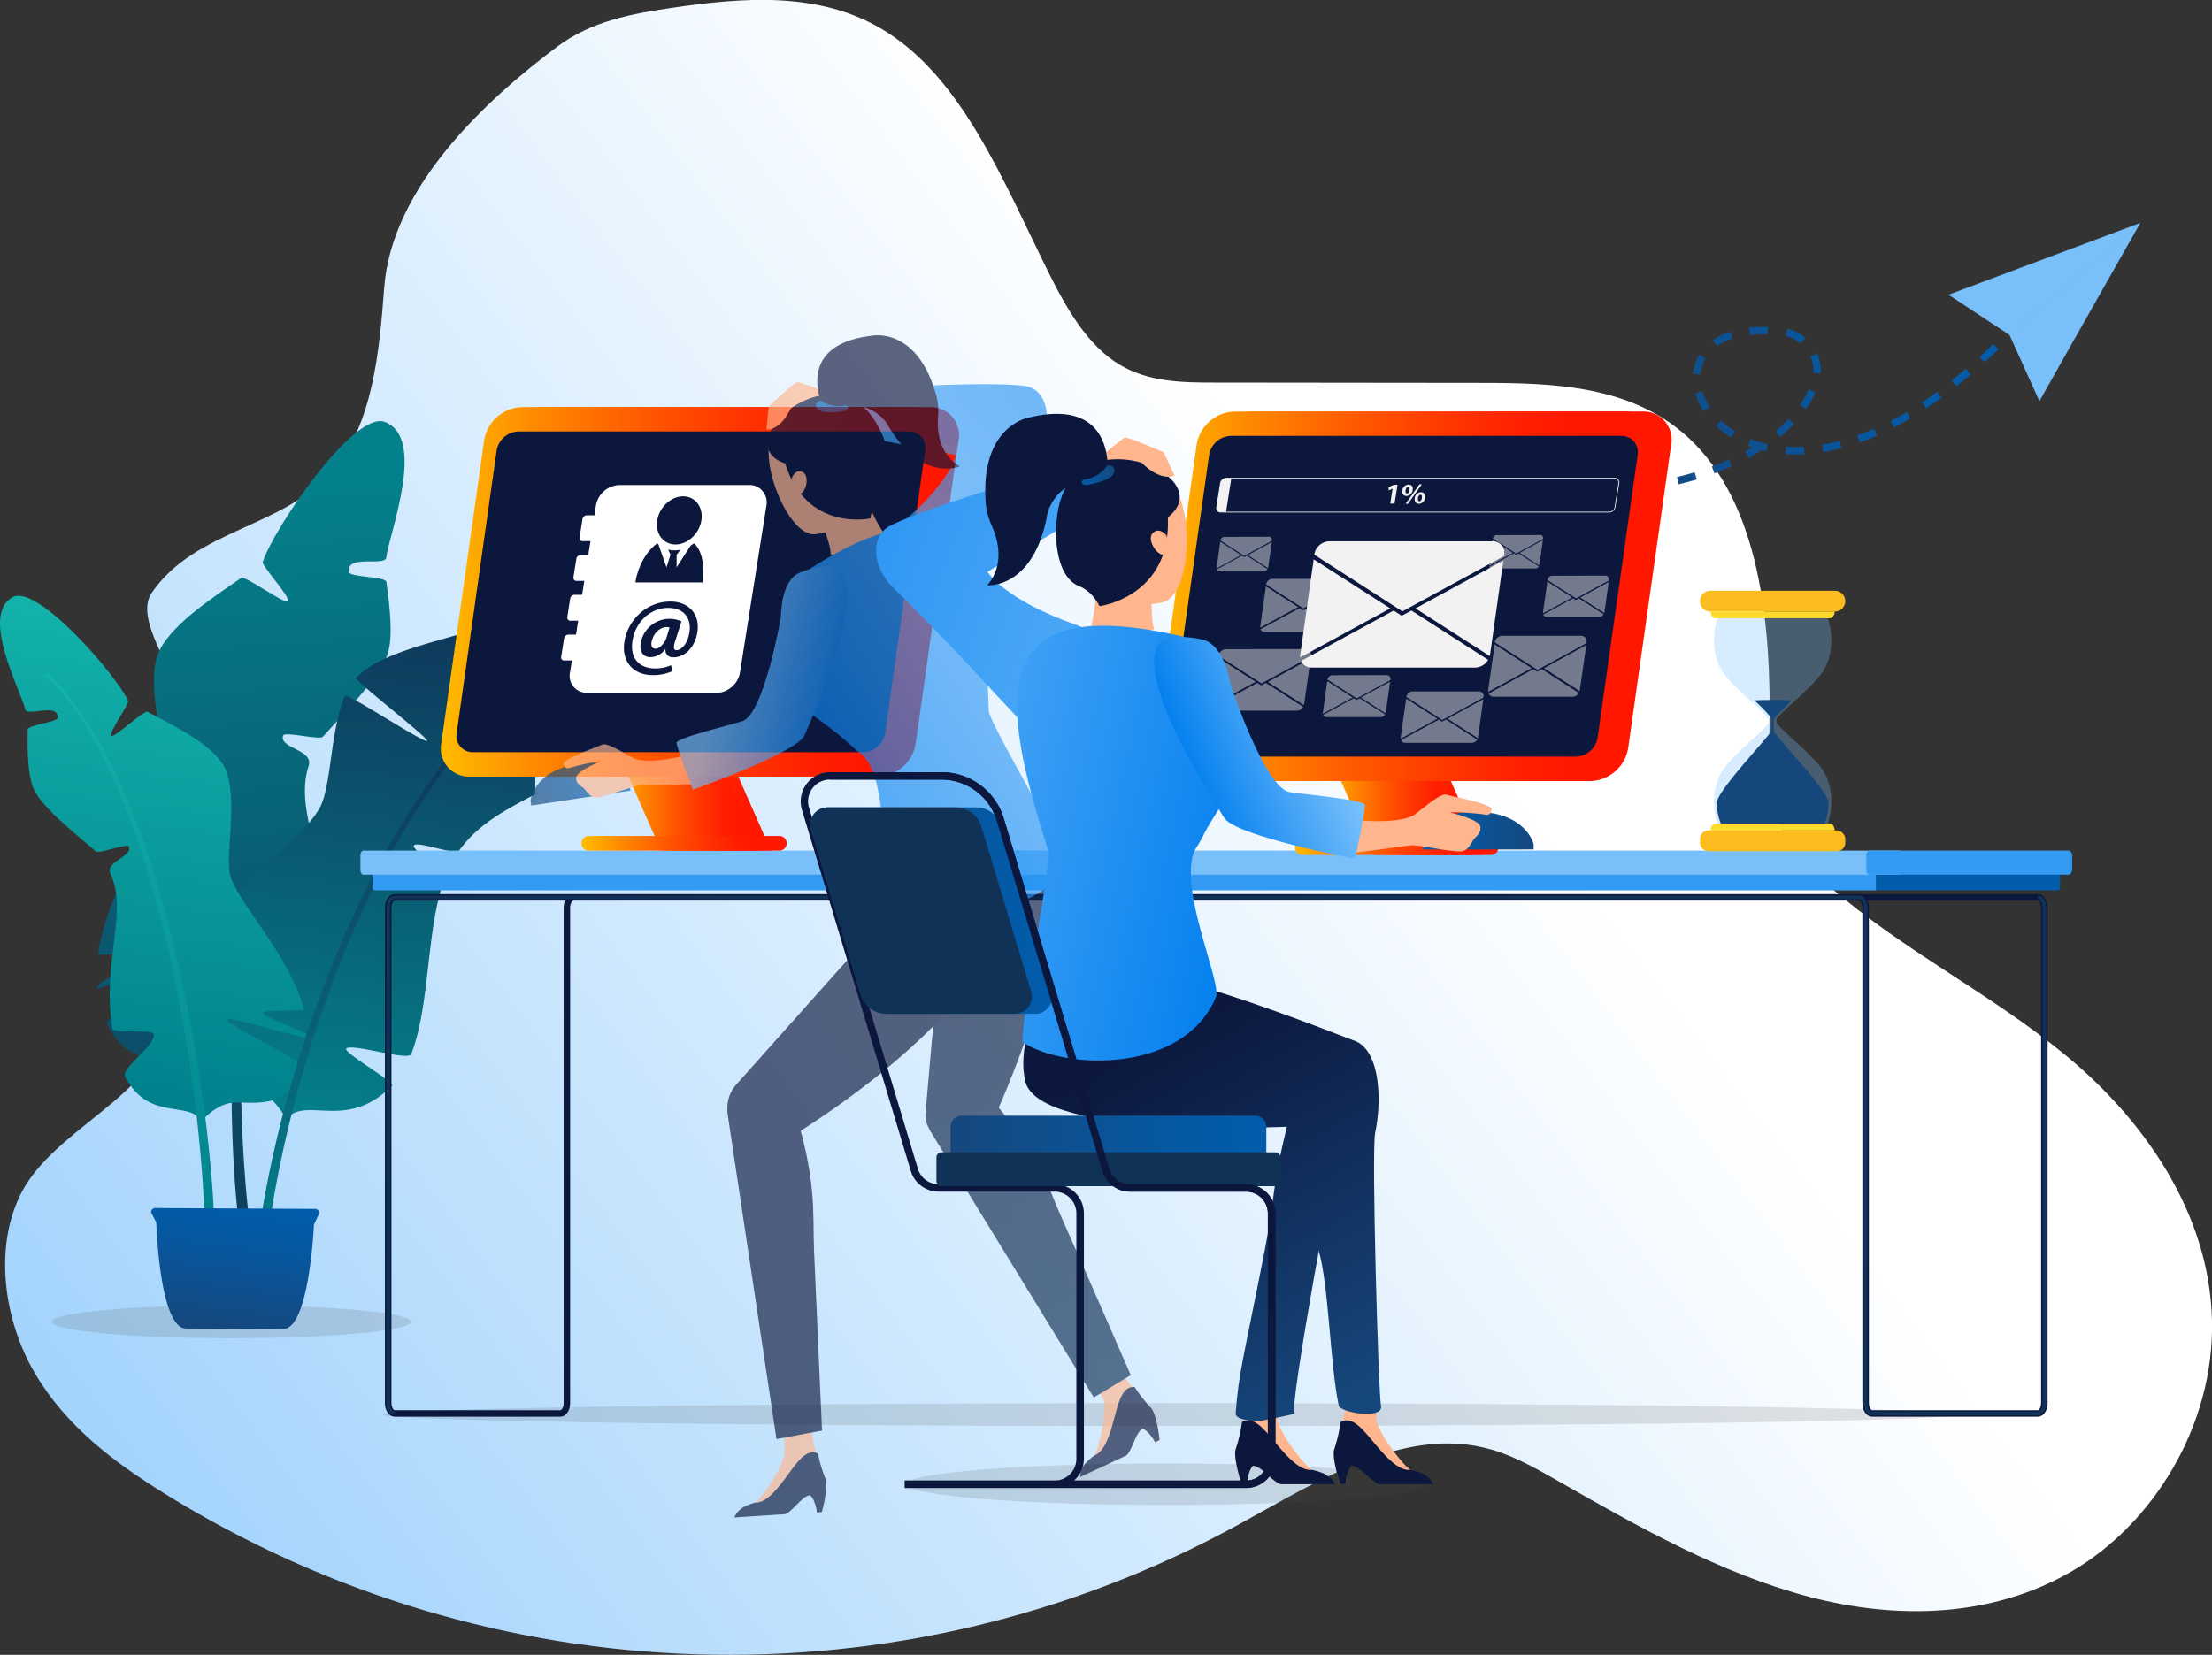 <svg id="Ebene_1" data-name="Ebene 1" xmlns="http://www.w3.org/2000/svg" xmlns:xlink="http://www.w3.org/1999/xlink" viewBox="0 0 680 508.86"><rect x="0" y="0" width="680" height="508.86" fill="#333333" stroke="none"/><defs><style>.cls-1{fill:url(#Unbenannter_Verlauf_2);}.cls-2{fill:url(#Unbenannter_Verlauf_15);}.cls-3{fill:#4f4f4f;opacity:0.16;}.cls-4{fill:url(#Unbenannter_Verlauf_53);}.cls-5{fill:url(#Unbenannter_Verlauf_53-2);}.cls-6{fill:url(#Unbenannter_Verlauf_53-3);}.cls-7{fill:url(#Unbenannter_Verlauf_53-4);}.cls-8{fill:url(#Unbenannter_Verlauf_170);}.cls-9{fill:url(#Unbenannter_Verlauf_170-2);}.cls-10{fill:url(#Unbenannter_Verlauf_53-5);}.cls-11{fill:url(#Unbenannter_Verlauf_15-2);}.cls-12{fill:none;stroke:#0c173d;stroke-miterlimit:10;stroke-width:2px;}.cls-13{fill:#103257;}.cls-14{fill:#339bf3;}.cls-15{fill:#015dac;}.cls-16,.cls-30{fill:#79c0fb;}.cls-17{fill:url(#linear-gradient);}.cls-18{fill:url(#linear-gradient-2);}.cls-19{fill:url(#linear-gradient-3);}.cls-20{fill:url(#linear-gradient-4);}.cls-21{fill:url(#linear-gradient-5);}.cls-22{fill:#0c173d;}.cls-23{fill:url(#linear-gradient-6);}.cls-24{fill:url(#linear-gradient-7);}.cls-25{fill:url(#linear-gradient-8);}.cls-26{fill:url(#linear-gradient-9);}.cls-27{fill:url(#linear-gradient-10);}.cls-28{opacity:0.45;}.cls-29{fill:#f2f2f2;}.cls-30{opacity:0.3;}.cls-31{fill:#16477c;}.cls-32{fill:#fabc1f;}.cls-33{fill:#fcdb2c;}.cls-34{fill:#fff;}.cls-35{opacity:0.66;}.cls-36{fill:#ffb68e;}.cls-37{fill:url(#Unbenannter_Verlauf_4);}.cls-38{fill:url(#Unbenannter_Verlauf_4-2);}.cls-39{fill:url(#Unbenannter_Verlauf_4-3);}.cls-40{fill:url(#Unbenannter_Verlauf_4-4);}.cls-41{fill:url(#Unbenannter_Verlauf_15-3);}.cls-42{fill:url(#Unbenannter_Verlauf_36);}.cls-43{fill:url(#Unbenannter_Verlauf_36-2);}.cls-44{fill:url(#Unbenannter_Verlauf_36-3);}.cls-45{fill:url(#Unbenannter_Verlauf_15-4);}.cls-46{fill:url(#Unbenannter_Verlauf_15-5);}.cls-47{fill:url(#Unbenannter_Verlauf_5);}.cls-48{fill:url(#Unbenannter_Verlauf_5-2);}.cls-49{fill:url(#Unbenannter_Verlauf_5-3);}.cls-50{fill:url(#Unbenannter_Verlauf_36-4);}.cls-51{fill:url(#Unbenannter_Verlauf_36-5);}.cls-52{fill:url(#Unbenannter_Verlauf_36-6);}.cls-53{fill:url(#Unbenannter_Verlauf_15-6);}.cls-54{fill:url(#Unbenannter_Verlauf_15-7);}.cls-55{fill:url(#Unbenannter_Verlauf_15-8);}</style><linearGradient id="Unbenannter_Verlauf_2" x1="546.61" y1="141.83" x2="-102.12" y2="630.12" gradientUnits="userSpaceOnUse"><stop offset="0.15" stop-color="#fff"/><stop offset="1" stop-color="#79c0fb"/></linearGradient><linearGradient id="Unbenannter_Verlauf_15" x1="3050.45" y1="-729.43" x2="3177.92" y2="-729.43" gradientTransform="translate(-1967.17 2093.6) rotate(-24.92)" gradientUnits="userSpaceOnUse"><stop offset="0" stop-color="#015dac"/><stop offset="0" stop-color="#16477c"/><stop offset="0.1" stop-color="#134a82"/><stop offset="0.68" stop-color="#0658a1"/><stop offset="1" stop-color="#015dac"/></linearGradient><linearGradient id="Unbenannter_Verlauf_53" x1="18754.89" y1="-4026.08" x2="18489.5" y2="-3971.25" gradientTransform="translate(1660.15 19268.89) rotate(-82.63)" gradientUnits="userSpaceOnUse"><stop offset="0" stop-color="#04808a"/><stop offset="0.97" stop-color="#103257"/></linearGradient><linearGradient id="Unbenannter_Verlauf_53-2" x1="18752.43" y1="-4037.99" x2="18487.04" y2="-3983.16" xlink:href="#Unbenannter_Verlauf_53"/><linearGradient id="Unbenannter_Verlauf_53-3" x1="18757.61" y1="-4012.91" x2="18492.22" y2="-3958.08" xlink:href="#Unbenannter_Verlauf_53"/><linearGradient id="Unbenannter_Verlauf_53-4" x1="11162.49" y1="347.51" x2="11139.99" y2="173.43" gradientTransform="matrix(-1, 0, 0, 1, 11276.38, 0)" xlink:href="#Unbenannter_Verlauf_53"/><linearGradient id="Unbenannter_Verlauf_170" x1="18562.92" y1="-4037.29" x2="18716.1" y2="-4037.29" gradientTransform="translate(1660.15 19268.89) rotate(-82.63)" gradientUnits="userSpaceOnUse"><stop offset="0" stop-color="#00808b"/><stop offset="0.97" stop-color="#12b1aa"/></linearGradient><linearGradient id="Unbenannter_Verlauf_170-2" x1="18524.93" y1="-4039.56" x2="18693.53" y2="-4039.56" xlink:href="#Unbenannter_Verlauf_170"/><linearGradient id="Unbenannter_Verlauf_53-5" x1="18524.26" y1="-3960.81" x2="18707.26" y2="-3960.81" xlink:href="#Unbenannter_Verlauf_53"/><linearGradient id="Unbenannter_Verlauf_15-2" x1="18499.18" y1="-3997.41" x2="18540.78" y2="-3997.41" gradientTransform="translate(1660.15 19268.89) rotate(-82.63)" xlink:href="#Unbenannter_Verlauf_15"/><linearGradient id="linear-gradient" x1="10122.51" y1="244.33" x2="10168.07" y2="244.33" gradientTransform="matrix(-1, 0, 0, 1, 10359.51, 0)" gradientUnits="userSpaceOnUse"><stop offset="0.15" stop-color="#ff1700"/><stop offset="0.25" stop-color="#ff1f00"/><stop offset="0.4" stop-color="#ff3500"/><stop offset="0.59" stop-color="#ff5800"/><stop offset="0.81" stop-color="#ff8900"/><stop offset="1" stop-color="#ffbc00"/></linearGradient><linearGradient id="linear-gradient-2" x1="10125.92" y1="244.33" x2="10171.48" y2="244.33" xlink:href="#linear-gradient"/><linearGradient id="linear-gradient-3" x1="10117.81" y1="259.3" x2="10180.61" y2="259.3" xlink:href="#linear-gradient"/><linearGradient id="linear-gradient-4" x1="10064.72" y1="181.99" x2="10218.41" y2="181.99" xlink:href="#linear-gradient"/><linearGradient id="linear-gradient-5" x1="10070.27" y1="181.99" x2="10223.96" y2="181.99" xlink:href="#linear-gradient"/><linearGradient id="linear-gradient-6" x1="9903.48" y1="245.69" x2="9949.04" y2="245.69" xlink:href="#linear-gradient"/><linearGradient id="linear-gradient-7" x1="9906.89" y1="245.69" x2="9952.45" y2="245.69" xlink:href="#linear-gradient"/><linearGradient id="linear-gradient-8" x1="9898.78" y1="260.66" x2="9961.57" y2="260.66" xlink:href="#linear-gradient"/><linearGradient id="linear-gradient-9" x1="9845.69" y1="183.35" x2="9999.38" y2="183.35" xlink:href="#linear-gradient"/><linearGradient id="linear-gradient-10" x1="9851.24" y1="183.35" x2="10004.93" y2="183.35" xlink:href="#linear-gradient"/><linearGradient id="Unbenannter_Verlauf_4" x1="-1845.21" y1="1557.04" x2="-1732.9" y2="1721.05" gradientTransform="matrix(1, 0.19, -0.18, 0.98, 2411.6, -924.33)" gradientUnits="userSpaceOnUse"><stop offset="0" stop-color="#0c173d"/><stop offset="0.97" stop-color="#103257"/></linearGradient><linearGradient id="Unbenannter_Verlauf_4-2" x1="-1863.02" y1="1569.23" x2="-1750.71" y2="1733.25" xlink:href="#Unbenannter_Verlauf_4"/><linearGradient id="Unbenannter_Verlauf_4-3" x1="-392.72" y1="521.74" x2="-283.39" y2="681.42" gradientTransform="translate(942.86 168.73) rotate(-3.59)" xlink:href="#Unbenannter_Verlauf_4"/><linearGradient id="Unbenannter_Verlauf_4-4" x1="-442.93" y1="573.72" x2="-330.63" y2="737.73" gradientTransform="translate(942.86 168.73) rotate(-3.59)" xlink:href="#Unbenannter_Verlauf_4"/><linearGradient id="Unbenannter_Verlauf_15-3" x1="5201.51" y1="-227.45" x2="5232.36" y2="-227.45" gradientTransform="translate(-4947.02 1242.44) rotate(-8.57)" xlink:href="#Unbenannter_Verlauf_15"/><linearGradient id="Unbenannter_Verlauf_36" x1="4421.97" y1="-693.04" x2="4669.76" y2="-606.37" gradientTransform="matrix(-0.94, 0.34, 0.34, 0.94, 4789.68, -771.71)" gradientUnits="userSpaceOnUse"><stop offset="0" stop-color="#0480ef"/><stop offset="0.97" stop-color="#79c0fb"/></linearGradient><linearGradient id="Unbenannter_Verlauf_36-2" x1="4613.96" y1="-566.88" x2="4461.85" y2="-599.81" xlink:href="#Unbenannter_Verlauf_36"/><linearGradient id="Unbenannter_Verlauf_36-3" x1="7547.74" y1="744.34" x2="7588.88" y2="744.34" gradientTransform="matrix(-0.97, -0.24, -0.24, 0.97, 7758.24, 1313.47)" xlink:href="#Unbenannter_Verlauf_36"/><linearGradient id="Unbenannter_Verlauf_15-4" x1="4576.72" y1="-680.94" x2="4564.73" y2="-672.8" gradientTransform="matrix(-0.94, 0.34, 0.34, 0.94, 4789.68, -771.71)" xlink:href="#Unbenannter_Verlauf_15"/><linearGradient id="Unbenannter_Verlauf_15-5" x1="10596.21" y1="255.38" x2="10630.2" y2="255.38" gradientTransform="matrix(-1, 0, 0, 1, 11067.67, 0)" xlink:href="#Unbenannter_Verlauf_15"/><linearGradient id="Unbenannter_Verlauf_5" x1="360.49" y1="314.67" x2="423.01" y2="431.9" gradientUnits="userSpaceOnUse"><stop offset="0" stop-color="#0c173d"/><stop offset="0.97" stop-color="#16477c"/></linearGradient><linearGradient id="Unbenannter_Verlauf_5-2" x1="377.53" y1="305.58" x2="440.05" y2="422.81" xlink:href="#Unbenannter_Verlauf_5"/><linearGradient id="Unbenannter_Verlauf_5-3" x1="359.49" y1="315.2" x2="422.01" y2="432.43" xlink:href="#Unbenannter_Verlauf_5"/><linearGradient id="Unbenannter_Verlauf_36-4" x1="172.51" y1="129.79" x2="445.6" y2="225.3" gradientTransform="matrix(1, 0, 0, 1, 0, 0)" xlink:href="#Unbenannter_Verlauf_36"/><linearGradient id="Unbenannter_Verlauf_36-5" x1="384.1" y1="268.82" x2="216.46" y2="232.53" gradientTransform="matrix(1, 0, 0, 1, 0, 0)" xlink:href="#Unbenannter_Verlauf_36"/><linearGradient id="Unbenannter_Verlauf_36-6" x1="2371.72" y1="-882.84" x2="2417.06" y2="-882.84" gradientTransform="translate(-1485.18 1963.38) rotate(-22.54)" xlink:href="#Unbenannter_Verlauf_36"/><linearGradient id="Unbenannter_Verlauf_15-6" x1="343.06" y1="143.12" x2="329.84" y2="152.09" gradientTransform="matrix(1, 0, 0, 1, 0, 0)" xlink:href="#Unbenannter_Verlauf_15"/><linearGradient id="Unbenannter_Verlauf_15-7" x1="249.09" y1="280.01" x2="323.44" y2="280.01" gradientTransform="matrix(1, 0, 0, 1, 0, 0)" xlink:href="#Unbenannter_Verlauf_15"/><linearGradient id="Unbenannter_Verlauf_15-8" x1="292.23" y1="351.98" x2="389.3" y2="351.98" gradientTransform="translate(681.52 703.97) rotate(-180)" xlink:href="#Unbenannter_Verlauf_15"/></defs><path class="cls-1" d="M680,406c-.79-33.47-21.45-62.06-44.81-81.36s-50.23-32.28-73.11-52.34c-6.36-5.57-12.59-12-15.66-20.56-3-8.29-2.66-17.6-2.47-26.58.67-33-2.88-70.41-25.09-90.74-17.41-15.94-41.31-16.66-63.4-16.69l-81.88-.09c-10,0-20.39-.13-29.29-5.44-10-5.94-16.53-17.47-22.14-28.81-13.89-28-26.53-60-51.24-74.57-19.5-11.5-42.6-9.6-64.25-6.42-12.23,1.79-24.84,4.08-35.23,11.85-22.3,16.68-51,43.32-53.32,74.2-1.5,20.07-3.58,42-15.75,56.18C87,162.54,60.33,162.52,46.7,182.2c-6.35,9.17,10.35,27.25,8.94,37.94h0C50,224.92,37.57,281.61,48,309.94c8.55,23.34-29.71,34.76-41.16,56.33-9,16.9-5.7,39.83,4,56.2s24.56,27.37,39.57,36.69C151.12,521.71,277,525.47,380.38,469c24.89-13.59,51.49-30.93,78.15-23.25,7.25,2.09,14,6,20.72,9.8,24.82,14.2,50,28.39,76.91,35.46s56.25,6.51,81-8S680.74,438.38,680,406Z"/><path class="cls-2" d="M504.61,150.65l-.14-2.27c1.74-.11,3.6-.32,5.55-.62l.35,2.25C508.36,150.32,506.42,150.54,504.61,150.65Zm-5.88-.06c-2.81-.29-4.83-1-6-2.09l1.57-1.65c.44.41,1.63,1.16,4.64,1.47Zm17.32-1.69-.52-2.22c1.8-.42,3.63-.91,5.43-1.45l.66,2.18C519.77,148,517.89,148.47,516.05,148.9Zm11-3.34-.8-2.13c1.76-.66,3.51-1.38,5.19-2.14l.94,2.07C530.69,144.14,528.9,144.88,527.09,145.56Zm10.51-4.78-1.1-2c.72-.39,1.44-.8,2.13-1.21-.41-.14-.81-.29-1.21-.45l.82-2.12c1,.37,1.92.7,2.92,1l.13-.09.11.16c.69.19,1.4.37,2.12.52L543,138.8l-1.49-.35C540.28,139.25,539,140,537.6,140.78ZM552,139.71c-1.05,0-2.1,0-3.13-.11l.16-2.27c1,.07,2,.1,3,.1h0c.84,0,1.69,0,2.56-.07l.13,2.28C553.74,139.69,552.86,139.71,552,139.71Zm8.47-.72-.37-2.25a55.45,55.45,0,0,0,5.45-1.18l.59,2.21C564.2,138.27,562.29,138.68,560.43,139Zm11.19-2.94-.76-2.15c1.71-.61,3.46-1.31,5.2-2.08l.92,2.09C575.19,134.7,573.39,135.42,571.62,136.05Zm-39.48-1.54a29,29,0,0,1-4.7-3.58l1.56-1.66a26.44,26.44,0,0,0,4.33,3.3Zm15.08-.18-1.45-1.75a42.25,42.25,0,0,0,4.05-3.79l1.66,1.56A46.69,46.69,0,0,1,547.22,134.33Zm35-2.92-1-2c1.62-.84,3.28-1.76,4.91-2.73l1.16,2C585.53,129.61,583.84,130.55,582.18,131.41Zm-58.57-5a20.78,20.78,0,0,1-2.54-5.44l2.18-.64a18.63,18.63,0,0,0,2.27,4.84Zm31.55-.6-1.88-1.28a28.47,28.47,0,0,0,2.64-4.78l2.09.91A31.1,31.1,0,0,1,555.16,125.78Zm36.91-.22-1.26-1.9c1.54-1,3.09-2.1,4.63-3.22l1.34,1.83C595.22,123.42,593.63,124.52,592.07,125.56Zm9.28-6.76L599.93,117c1.45-1.15,2.92-2.36,4.36-3.59l1.48,1.73C604.3,116.41,602.81,117.64,601.35,118.8Zm-78.66-3.71-2.27-.19a13.7,13.7,0,0,1,1.87-5.86l2,1.16A11.53,11.53,0,0,0,522.69,115.09Zm36.95-.28-2.27-.17c0-.25,0-.51,0-.76a10.55,10.55,0,0,0-.89-4.25l2.09-.91a12.76,12.76,0,0,1,1.08,5.15C559.68,114.18,559.67,114.5,559.64,114.81Zm50.43-3.44-1.54-1.69c1.37-1.24,2.75-2.55,4.12-3.87l1.59,1.63C612.85,108.79,611.45,110.1,610.07,111.37Zm-82.29-4.94-1.32-1.86a19.84,19.84,0,0,1,5.4-2.65l.7,2.17A17.59,17.59,0,0,0,527.78,106.43Zm25.66-.89a10.82,10.82,0,0,0-4.58-2.25l.5-2.22a13.15,13.15,0,0,1,5.54,2.72ZM537.9,103l-.25-2.26a42.36,42.36,0,0,1,5.84-.21l-.07,2.28A39.41,39.41,0,0,0,537.9,103Z"/><ellipse class="cls-3" cx="71.14" cy="406.44" rx="55.14" ry="5.06"/><path class="cls-4" d="M72.73,330c2.93-8.49,19.09-1.94,25.77-19.69,1.38-3.64-12.64-10-12.34-14.35.15-2,14.84-1.81,14.92-3.93.94-24.8-11-41.87-6.21-56.47,1.69-5.11-9.12-5.38-7.85-9.37.43-1.36,11.25,1.46,12.22.37,5.66-6.37,17.85-18.41,20-25.67,1.58-5.32.66-13.85-.46-21.92-.25-1.75-11.3-1.41-11.54-3.08-.8-5.56,11.13-1.6,11.5-4.43,1-7.8,12.41-36.7-.39-41.7-9.56-3.74-34.5,33.22-37.58,43.08-.36,1.13,8.89,11.19,7.69,12.06s-13.1-8-14.32-7.18c-9.45,6.54-22.84,15.24-25.8,24-3.79,11.22,4.06,32.57,2.8,39.64-2,11-18,31.27-21,51.91-.19,1.27,15.24-1.66,15.16-.39-.15,2.21-15.69,8.63-15.46,10.83.16,1.6,28.4-11.48,28.79-9.9.52,2.1-26.73,18.85-25.76,20.9,7.37,15.64,21,10,27.42,9.76S72.73,330,72.73,330Z"/><path class="cls-5" d="M74.4,303.74c-.86-.22-1.72-.41-2.58-.58-1.37,28.81-.53,55,1.44,71.66a1.64,1.64,0,0,0,3.26-.38C74.36,356.06,73.41,330.8,74.4,303.74Z"/><path class="cls-6" d="M109.87,159.34c-.54-.47-.87.17-2.42,1.95C84.82,189.55,75,247,72.1,297.65c.85.15,1.7.32,2.54.52C77,247.93,86,192.75,106.49,164.35c1.53-2,2.29-2.9,3.42-4.22A.54.54,0,0,0,109.87,159.34Z"/><path class="cls-7" d="M56.07,313.43c.6-.25,1.31-.51,2.12-.79,3.43-1.18,8.47-2.58,13.39-4l2.69-.75c6.71-1.9,12.53-3.66,12.62-4.6.16-1.48-24.28.5-30.58,0-1-.07-1.52-.21-1.47-.43s.51-.62,1.19-.89c3.83-1.54,15.66-2.41,17.71-4a.71.71,0,0,0,.27-.32c.12-.27-.62-.62-1.84-1-4.16-1.32-13.81-3.07-13.32-4,3.61-6.75,8.77-12.9,14.2-18.47l1-1h0c.85-.86,1.7-1.7,2.56-2.53,7-6.76,13.92-12.6,18.31-17.62a27.13,27.13,0,0,0,3.23-4.35c3-5.13,3.28-16.84,5.51-26.9A45,45,0,0,1,106,214c.12-.27,1.43.34,3.41,1.42,6.78,3.74,21.37,13.16,21.88,12.37.38-.6-12.51-10.84-18.68-16.17-2-1.76-3.34-3-3.19-3.15a28.5,28.5,0,0,1,9.27-6.09c10.8-4.86,25.93-7.53,33.14-11,1.19-.57,8,10.72,9.17,10s-3.45-13.32-2.37-14.07c2.05-1.43,2.89-4.54,7.83-6.73,0,0,19.45-2.2,28.22,1A5.91,5.91,0,0,1,197.3,183a5.66,5.66,0,0,1,1,2.68,28.1,28.1,0,0,1-5.51,22.09,17.59,17.59,0,0,1-2.24,2.4,19,19,0,0,1-4.36,2.7c-4.58,2.17-9.24,7.6-14.29,7.94-4.32,1-9.45-.27-9.64-.08-.44.42.69,2.38,2.36,4.89l-.09,18.61c-8.29,4.42-17.37,8.82-23.48,17.46-.95,1.35-13.06-3.25-13.85-1.68-.64,1.27,10,8.65,9.5,10.05-5.78,15.66-4.33,38.7-10.28,54.06-.89,2.3-18.76-3.54-20-1.63-.81,1.21,15.1,10.32,14.1,11.33-12.8,13.05-24.47,4.69-30.9,8.85A6.72,6.72,0,0,0,88,344.16s-.34-.67-1-1.67a26.78,26.78,0,0,0-3.26-4.15,15.38,15.38,0,0,0-6.11-4,32,32,0,0,0-3.56-.84c-.93-.18-1.91-.37-2.93-.59A26.21,26.21,0,0,1,61,328.8a15.66,15.66,0,0,1-2.83-2.65h0a13.77,13.77,0,0,1-1-1.28,21,21,0,0,1-3.27-10C53.9,314.49,54.7,314,56.07,313.43Z"/><path class="cls-8" d="M61.82,344.87c-3.28-6.74-16,.3-23.32-13.72C37,328.27,48,321.58,47.28,318c-.32-1.66-12.47,0-12.75-1.76-3.27-20.44,4.94-35.79-.52-47.39-1.91-4.07,7-5.37,5.56-8.55-.5-1.08-9.17,2.34-10.08,1.54-5.33-4.71-16.63-13.46-19.15-19.26-1.84-4.25-1.94-11.41-1.82-18.2,0-1.48,9.21-2.3,9.24-3.71.11-4.68-9.37-.21-10-2.51C6.16,211.82-6.16,189,3.94,183.6c7.54-4.06,31.9,24.05,35.45,31.91.4.9-6.25,10.16-5.16,10.76s10-8,11.14-7.38c8.48,4.47,20.44,10.32,23.78,17.31,4.26,8.91-.1,27.38,1.65,33.11,2.74,8.94,18,24.1,22.61,40.89.28,1-12.79.15-12.6,1.19.34,1.82,13.86,5.58,13.89,7.42,0,1.34-24.68-6.65-24.84-5.31-.22,1.79,24,12.93,23.43,14.73-4.53,13.69-16.4,10.36-21.73,10.83S61.82,344.87,61.82,344.87Z"/><path class="cls-9" d="M14.6,207.16a.5.5,0,1,0-.65.75c1.07,1,1.78,1.62,3.25,3.15C48.34,244.87,62.88,336.61,63,382a1.49,1.49,0,0,0,3,0C65.87,342.46,50.53,239.53,14.6,207.16Z"/><path class="cls-10" d="M157.87,211.94a.56.56,0,0,1,.72.86C115.51,249.2,88.31,328.68,81.72,385a1.45,1.45,0,1,1-2.87-.34C84.85,333.26,112.38,249.64,157.87,211.94Z"/><path class="cls-11" d="M46.41,372.79l1.63,3.1s.94,32.59,9.14,32.63l29.85.15c8.1,0,9.48-32.11,9.48-32.11l1.66-3.5a1.32,1.32,0,0,0-1.31-1.32l-49.12-.26A1.33,1.33,0,0,0,46.41,372.79Z"/><ellipse class="cls-3" cx="358.34" cy="456.4" rx="79.72" ry="6.38"/><ellipse class="cls-3" cx="359.68" cy="434.99" rx="241.91" ry="3.52"/><path class="cls-12" d="M119.33,279.13v152.3c0,1.77.9,3.21,2,3.21h50.94c1.11,0,2-1.44,2-3.21V279.13c0-1.77.9-3.2,2-3.2H626.46c1.11,0,2,1.43,2,3.2v152.3c0,1.77-.9,3.21-2,3.21H575.52c-1.11,0-2-1.44-2-3.21V279.13c0-1.77-.9-3.2-2-3.2H121.34C120.23,275.93,119.33,277.36,119.33,279.13Z"/><path class="cls-13" d="M626.46,435.2H575.52c-1.45,0-2.58-1.65-2.58-3.77V279.13c0-1.55-.76-2.63-1.44-2.63H121.34c-.68,0-1.44,1.08-1.44,2.63v152.3c0,1.55.76,2.64,1.44,2.64v1.13c-1.45,0-2.58-1.65-2.58-3.77V279.13c0-2.12,1.13-3.77,2.58-3.77H571.5c1.45,0,2.58,1.65,2.58,3.77v152.3c0,1.55.76,2.64,1.44,2.64h50.94c.68,0,1.44-1.09,1.44-2.64V279.13c0-1.55-.76-2.63-1.44-2.63v-1.14c1.44,0,2.57,1.65,2.57,3.77v152.3C629,433.55,627.9,435.2,626.46,435.2Z"/><path class="cls-14" d="M114.53,265.82H576.77a0,0,0,0,1,0,0v7.95a0,0,0,0,1,0,0H115.37a.84.84,0,0,1-.84-.84v-7.11a0,0,0,0,1,0,0Z"/><path class="cls-15" d="M576.77,263.86h56.5a0,0,0,0,1,0,0v9.07a.84.84,0,0,1-.84.84H576.77a0,0,0,0,1,0,0v-9.91A0,0,0,0,1,576.77,263.86Z"/><path class="cls-16" d="M584.13,261.55H111.73c-.52,0-.94.67-.94,1.49v4.43c0,.82.42,1.49.94,1.49h472.4Z"/><path class="cls-14" d="M635.92,261.55H574.64c-.51,0-.93.67-.93,1.49v4.43c0,.82.42,1.49.93,1.49h61.28c.6,0,1.08-.78,1.08-1.73v-4C637,262.32,636.52,261.55,635.92,261.55Z"/><polygon class="cls-17" points="237 261.55 206.63 261.55 191.44 227.12 221.81 227.12 237 261.55"/><polygon class="cls-18" points="233.59 261.55 203.21 261.55 188.03 227.12 218.4 227.12 233.59 261.55"/><path class="cls-19" d="M239.45,257.06h-58.3a2.25,2.25,0,1,0,0,4.49h58.3a2.25,2.25,0,1,0,0-4.49Z"/><path class="cls-20" d="M149.94,238.81a8.65,8.65,0,0,1-8.74-10.18l13.19-93.27A12.13,12.13,0,0,1,166,125.18H285.94a8.63,8.63,0,0,1,8.74,10.18L281.5,228.63a12.15,12.15,0,0,1-11.62,10.18Z"/><path class="cls-21" d="M144.39,238.81a8.65,8.65,0,0,1-8.74-10.18l13.19-93.27a12.13,12.13,0,0,1,11.62-10.18H280.39a8.63,8.63,0,0,1,8.74,10.18L276,228.63a12.15,12.15,0,0,1-11.62,10.18Z"/><path class="cls-22" d="M145.45,231.31a5,5,0,0,1-5.06-5.89l12.28-86.85a7,7,0,0,1,6.73-5.9H279.33a5,5,0,0,1,5.07,5.9l-12.28,86.85a7,7,0,0,1-6.73,5.89Z"/><polygon class="cls-23" points="456.04 262.9 425.66 262.9 410.48 228.47 440.85 228.47 456.04 262.9"/><polygon class="cls-24" points="452.62 262.9 422.25 262.9 407.06 228.47 437.43 228.47 452.62 262.9"/><path class="cls-25" d="M458.49,258.41H400.18a2.25,2.25,0,0,0,0,4.49h58.31a2.25,2.25,0,0,0,0-4.49Z"/><path class="cls-26" d="M369,240.16A8.65,8.65,0,0,1,360.23,230l13.19-93.27A12.14,12.14,0,0,1,385,126.53H505a8.65,8.65,0,0,1,8.74,10.18L500.53,230a12.13,12.13,0,0,1-11.62,10.18Z"/><path class="cls-27" d="M363.42,240.16A8.64,8.64,0,0,1,354.69,230l13.18-93.27a12.15,12.15,0,0,1,11.62-10.18H499.43a8.65,8.65,0,0,1,8.74,10.18L495,230a12.13,12.13,0,0,1-11.62,10.18Z"/><path class="cls-22" d="M364.48,232.66a5,5,0,0,1-5.06-5.89l12.28-86.85a7,7,0,0,1,6.73-5.89H498.37a5,5,0,0,1,5.06,5.89l-12.28,86.85a7,7,0,0,1-6.73,5.89Z"/><g class="cls-28"><path class="cls-29" d="M406.65,219.48l9.18-5-7.81-5-1.36,9.72A1,1,0,0,0,406.65,219.48Z"/><path class="cls-29" d="M416.18,214.7l-9.43,5.14a1.12,1.12,0,0,0,1.06.68h16.67a1.57,1.57,0,0,0,1.33-.79l-7.82-5-1,.54Z"/><path class="cls-29" d="M426,219.18l1.35-9.58-9,4.88,7.57,4.87A.85.85,0,0,0,426,219.18Z"/><path class="cls-29" d="M409.62,207.64a1.6,1.6,0,0,0-1.53,1.34v0l9,5.78,10.35-5.64,0-.18a1.15,1.15,0,0,0-1.16-1.34Z"/></g><g class="cls-28"><path class="cls-29" d="M430.59,227.15,441.86,221l-9.59-6.16-1.67,11.93A1.54,1.54,0,0,0,430.59,227.15Z"/><path class="cls-29" d="M442.28,221.29l-11.58,6.3a1.4,1.4,0,0,0,1.31.84h20.47a1.94,1.94,0,0,0,1.63-1l-9.6-6.17-1.21.65Z"/><path class="cls-29" d="M454.36,226.78,456,215l-11,6,9.3,6A2.25,2.25,0,0,0,454.36,226.78Z"/><path class="cls-29" d="M434.23,212.61a2,2,0,0,0-1.88,1.65v.05l11,7.09,12.71-6.92,0-.22a1.4,1.4,0,0,0-1.41-1.65Z"/></g><g class="cls-28"><path class="cls-29" d="M457.49,212.73l13.35-7.27-11.36-7.3-2,14.13A2.17,2.17,0,0,0,457.49,212.73Z"/><path class="cls-29" d="M471.34,205.78l-13.71,7.47a1.63,1.63,0,0,0,1.54,1h24.26a2.31,2.31,0,0,0,1.93-1.14L474,205.78l-1.43.78Z"/><path class="cls-29" d="M485.65,212.29l2-13.93-13,7.1,11,7.09A2.44,2.44,0,0,0,485.65,212.29Z"/><path class="cls-29" d="M461.81,195.51a2.32,2.32,0,0,0-2.23,2v.06l13.07,8.4,15.06-8.2,0-.26a1.66,1.66,0,0,0-1.68-2Z"/></g><g class="cls-28"><path class="cls-29" d="M474.31,188.62l9-4.88-7.63-4.91-1.34,9.5A1.4,1.4,0,0,0,474.31,188.62Z"/><path class="cls-29" d="M483.61,184l-9.21,5a1.1,1.1,0,0,0,1,.67h16.29a1.56,1.56,0,0,0,1.3-.77L485.39,184l-1,.53Z"/><path class="cls-29" d="M493.23,188.33l1.31-9.36-8.76,4.77,7.4,4.76A1.09,1.09,0,0,0,493.23,188.33Z"/><path class="cls-29" d="M477.21,177.05a1.56,1.56,0,0,0-1.5,1.31v0l8.78,5.64,10.11-5.5,0-.18a1.12,1.12,0,0,0-1.13-1.31Z"/></g><g class="cls-28"><path class="cls-29" d="M457.78,174l7.32-4-6.23-4-1.09,7.75A1,1,0,0,0,457.78,174Z"/><path class="cls-29" d="M465.38,170.17l-7.53,4.1a.91.91,0,0,0,.85.54H472a1.27,1.27,0,0,0,1.06-.63l-6.24-4-.79.43Z"/><path class="cls-29" d="M473.23,173.74l1.07-7.64-7.15,3.9,6,3.88A.57.57,0,0,0,473.23,173.74Z"/><path class="cls-29" d="M460.15,164.54a1.27,1.27,0,0,0-1.22,1.07v0l7.17,4.61,8.26-4.5,0-.14a.91.91,0,0,0-.92-1.07Z"/></g><g class="cls-28"><path class="cls-29" d="M374,174.8l7.52-4.1-6.39-4.11-1.12,8A2.09,2.09,0,0,0,374,174.8Z"/><path class="cls-29" d="M381.79,170.88l-7.73,4.21a.92.92,0,0,0,.87.56h13.66a1.29,1.29,0,0,0,1.09-.65l-6.41-4.12-.8.44Z"/><path class="cls-29" d="M389.85,174.55l1.1-7.85-7.34,4,6.2,4A.74.74,0,0,0,389.85,174.55Z"/><path class="cls-29" d="M376.42,165.09a1.32,1.32,0,0,0-1.26,1.1v0l7.36,4.73,8.48-4.62,0-.15a.93.93,0,0,0-.94-1.1Z"/></g><g class="cls-28"><path class="cls-29" d="M387.42,193l11.64-6.34-9.9-6.36-1.73,12.31A1.71,1.71,0,0,0,387.42,193Z"/><path class="cls-29" d="M399.5,187l-12,6.51a1.43,1.43,0,0,0,1.35.86H410a2,2,0,0,0,1.68-1L401.8,187l-1.25.68Z"/><path class="cls-29" d="M412,192.62l1.71-12.14-11.37,6.19,9.61,6.18A1.89,1.89,0,0,0,412,192.62Z"/><path class="cls-29" d="M391.19,178a2,2,0,0,0-1.94,1.7v.05l11.39,7.32,13.13-7.15,0-.22a1.45,1.45,0,0,0-1.47-1.7Z"/></g><g class="cls-28"><path class="cls-29" d="M372.51,217,386,209.66l-11.45-7.36-2,14.25A2.17,2.17,0,0,0,372.51,217Z"/><path class="cls-29" d="M386.48,210l-13.83,7.53a1.66,1.66,0,0,0,1.56,1h24.45a2.34,2.34,0,0,0,1.95-1.16L389.14,210l-1.44.78Z"/><path class="cls-29" d="M400.91,216.55l2-14-13.15,7.15,11.11,7.15A2.5,2.5,0,0,0,400.91,216.55Z"/><path class="cls-29" d="M376.87,199.63a2.35,2.35,0,0,0-2.25,2v.06l13.18,8.46L403,201.86l0-.26a1.67,1.67,0,0,0-1.69-2Z"/></g><path class="cls-30" d="M560.42,236.93c-3.73-5.66-14.32-13.32-14.32-15v-.49c0-1.66,10.59-9.32,14.32-15,3.86-5.86,2.66-14.78.86-17.27H528.59c-1.8,2.49-3,11.41.87,17.27,3.73,5.66,14.31,13.32,14.31,15V222c0,1.66-10.58,9.32-14.31,15-3.86,5.86-2.67,14.78-.87,17.27h32.69C563.08,251.71,564.28,242.79,560.42,236.93Z"/><path class="cls-31" d="M529.07,253.34H560.8a15.25,15.25,0,0,0,1.31-6.52c0-3.64-16.83-20.89-16.83-22l0-3.4c0-1.06,5.32-5.39,5.32-6,0-.29-11.51-.22-11.25,0,.7.59,5.33,4.92,5.33,6l-.24,3.4c0,1.07-16.68,18.32-16.63,22A15.28,15.28,0,0,0,529.07,253.34Z"/><path class="cls-32" d="M564.08,188.05H525.8a3.2,3.2,0,0,1-3.2-3.2h0a3.19,3.19,0,0,1,3.2-3.19h38.28a3.19,3.19,0,0,1,3.19,3.19h0A3.19,3.19,0,0,1,564.08,188.05Z"/><path class="cls-33" d="M544.94,188.05H525.86s0,2.06,1.57,2.06h35c1.56,0,1.56-2.06,1.56-2.06Z"/><rect class="cls-32" x="522.6" y="255.36" width="44.67" height="6.39" rx="2.58" transform="translate(1089.87 517.11) rotate(-180)"/><path class="cls-33" d="M544.94,255.36H564s0-2.06-1.56-2.06h-35c-1.57,0-1.57,2.06-1.57,2.06Z"/><path class="cls-34" d="M234.35,150.93a5.19,5.19,0,0,0-1.26-1.07,5.33,5.33,0,0,0-2.21-.71c-.2,0-.41,0-.62,0H190.39a7.56,7.56,0,0,0-7.17,6.2l-.49,3.1h-2.35a1.37,1.37,0,0,0-1.31,1.13l-.9,5.69a.94.94,0,0,0,1,1.13h2.35l-.68,4.28h-2.35a1.37,1.37,0,0,0-1.31,1.13l-.9,5.69a.94.94,0,0,0,1,1.13h2.35l-.68,4.28h-2.34a1.39,1.39,0,0,0-1.32,1.13l-.9,5.7a.94.94,0,0,0,1,1.13h2.35l-.67,4.28h-2.35a1.37,1.37,0,0,0-1.31,1.13l-.9,5.68a.94.94,0,0,0,.95,1.14h2.35l-.59,3.72a5.16,5.16,0,0,0,5.21,6.19h39.86c.21,0,.43,0,.64,0a6.84,6.84,0,0,0,2.44-.72,7.87,7.87,0,0,0,1.59-1.06,7.37,7.37,0,0,0,2.51-4.38l8.15-51.47A5.37,5.37,0,0,0,234.35,150.93ZM210,152.62c3.74,0,6.26,3.32,5.61,7.4s-4.21,7.4-7.95,7.4-6.27-3.32-5.62-7.4S206.28,152.62,210,152.62ZM202,167.09,202,167a5.44,5.44,0,0,0,.42.41l2.47,7.06,1.23-3.9-.73-1.58a7.85,7.85,0,0,0,1.9.23l.52,0c.32,0,.63-.05,1-.1l.36-.08L208,170.61l0,3.84,4.31-6.67.51-.35.25-.18.23-.18c.74.56,3.66,3.35,2.67,11.76l0,.28h-20.6l0-.26C195.4,178.54,196.49,171.26,202,167.09Zm5,35a2.13,2.13,0,0,1-2.4-2.51h-.06a5.77,5.77,0,0,1-4.59,2.51c-2.12,0-3.4-1.57-3-4.23a9,9,0,0,1,8.81-7.57,8.37,8.37,0,0,1,3.74.81l-1.93,6c-.63,1.92-.54,2.8.37,2.83,1.39,0,3.42-1.75,4-5.49.67-4.22-1.55-7.51-6.58-7.51s-9.94,3.9-10.93,10.11c-.86,5.43,2.13,8.51,7,8.51a11.85,11.85,0,0,0,4.88-1l.29,1.88a14.54,14.54,0,0,1-6.14,1.16c-5.39,0-9.52-3.86-8.51-10.23,1-6.62,6.77-12.38,14.11-12.38,5.72,0,9.19,3.94,8.32,9.39C213.64,199.14,210.51,202.13,207,202.13Zm-6.71-4.62c-.2,1.24.23,2,1.3,2s2.71-1.53,3.31-3.42l.94-3.08a3.6,3.6,0,0,0-1-.13C202.71,192.9,200.69,195,200.29,197.51Z"/><g class="cls-35"><path class="cls-36" d="M333.75,452l11.78-5.47a18.38,18.38,0,0,0,.91-4c.47-3.83,4.35-4.82,4.35-4.82,1.45.42,3.5,4.23,4.17,5.57a1.13,1.13,0,0,1,.11.22l1.4-.65c-.1-1.46-1.05-7.92-2.55-9.81l-.59-.69c-.29-.34-.64-.73-1-1.14-.24-.25-.48-.53-.73-.83-1.27-1.38-2.64-2.87-3.43-3.84-1.18-1.43-2.26-2.68-3.31-3.88a21.78,21.78,0,0,1-3.61,2.12L336.3,426a23.75,23.75,0,0,1,3,4.48c.94,4.23-1.45,14.32-2.8,17.07l0,.05-.05.05-.15.13h0a8.58,8.58,0,0,0-1.93,2.66A6.59,6.59,0,0,0,333.75,452Z"/><path class="cls-22" d="M346.05,447.67c1.19-.55,2.33-4.09,3.36-6.09s1.85-2.22,1.85-2.22c1.55.45,3.31,3.09,3.82,4.11l1.38-.64c-.09-1.46-1-7.92-2.54-9.8a43.85,43.85,0,0,1-5.1-6.51c-5.48-.46-5.32,9.62-8.72,16.92-1.71,3.67-3.64,4.07-3.64,4.07l0,.05a16.29,16.29,0,0,0-3,2.68c-1.68,2.47-1.31,3.36-1.42,3.94Z"/><path class="cls-36" d="M228.14,465.24l13-.81a18.11,18.11,0,0,0,2.31-3.43c1.83-3.4,5.82-2.91,5.82-2.91,1.2.92,1.72,5.22,1.86,6.71,0,.09,0,.17,0,.24l1.53-.09c.43-1.4,1.9-7.76,1.19-10.07-.07-.22-.16-.46-.25-.72s-.18-.51-.29-.79c-.17-.47-.36-1-.56-1.54,0-.09-.07-.18-.1-.27-.68-1.75-1.42-3.64-1.8-4.82a30.91,30.91,0,0,1-1.25-8.23c-1.62,1.18-5.74,2.27-8.58,2.13a64,64,0,0,1,.12,6.51c-.67,4.27-6.56,12.81-8.82,14.88l-.07,0a.83.83,0,0,1-.29.1,8.85,8.85,0,0,0-2.76,1.77A7.4,7.4,0,0,0,228.14,465.24Z"/><path class="cls-22" d="M249.05,459.82c1.28,1,2,4.08,2.06,5.22l1.52-.09c.45-1.4,1.91-7.76,1.2-10.06a43.41,43.41,0,0,1-2.38-7.92c-4.94-2.41-8.46,7-14.28,12.59-2.93,2.8-4.87,2.47-4.87,2.47l-.06,0a16.94,16.94,0,0,0-3.73,1.43c-2.46,1.69-2.44,2.65-2.76,3.15l15.42-1c1.31-.08,3.66-3,5.35-4.44a4.54,4.54,0,0,1,2.53-1.4"/><path class="cls-37" d="M291.64,261.08l-7.13,81.22a7.61,7.61,0,0,0,.66,3.82l.63,1.38,19.66-3.42s24.42-52.29,19.34-80Z"/><path class="cls-38" d="M303.68,336.69,285.8,347.5l50.44,82.23,11.37-6.87s-16.49-37.9-21.07-48S320.1,355.28,303.68,336.69Z"/><path class="cls-39" d="M226.28,333.56a10.9,10.9,0,0,0-2.68,7.25V342l19.25,7.76s70.9-42.23,65.38-77.22l-26.83-.77Z"/><path class="cls-40" d="M223.6,342l15.1,100.53,14-2.63s-1.94-43.54-2.45-55.27,1.15-21.7-6.93-46.34Z"/><path class="cls-36" d="M251.07,124.4s-13.39,1-14.66,12.1,7.22,28.29,14,27.79,14.88-5.59,15.33-12.39-.5-15.89-3-21.09S254.76,124.54,251.07,124.4Z"/><path class="cls-36" d="M252.88,161.27s2.7,7.14,2.46,9,17.37-4.9,17.37-4.9-5.88-7.64-6.91-15.57S252.88,161.27,252.88,161.27Z"/><path class="cls-41" d="M163.32,247.7l-.22-1.45s.68-9.3,15.06-11.46,15.66,8.31,15.66,8.31Z"/><path class="cls-36" d="M216.34,230.79s-15.15,4.83-21.32,2.48c-1.27-.47-8.23-5.12-9.84-4.33s-12.33,4.4-11.91,6,1.42,1.39,2.17,1.09,8.57-2.17,9.27-1.92c0,0-7.64,3-7.61,5.09s1.68,2.51,2.44,3.27,1.68,2.66,3.68,2.75,11.6-3.56,13.59-3.76,18.11-.13,18.35-.46S216.34,230.79,216.34,230.79Z"/><path class="cls-36" d="M278.28,122.27s-17-.61-17.95-.14-14.22-4.69-15.14-4.67-7.86,6.58-8.71,7.35,2.36,8,2.83,8.55,7.74,1.42,9.61,1.57,5.65-4.91,6.38-4.89,27.53,6.74,27.53,6.74Z"/><path class="cls-42" d="M299.38,181.47c1.93-4.22,12.3-29.32,20.61-46,3.82-7.71,1.33-16-5-16.81-13.45-1.67-54.27,1-55.38,2.29-1.49,1.79-1.19,12-1.19,12l35.44,7s-1.65,8.91-18.91,22.71C269,167.36,299.38,181.47,299.38,181.47Z"/><path class="cls-22" d="M241.29,142.45c-17.61-5.77,12.87-34.06,27-14.07,4.56,6.47,8.33,19.07,2.78,23.87-3.08,2.66-3.48,7.15-3.48,7.15s-19.7,4.33-26.26-17"/><path class="cls-43" d="M248.11,175.46c46.54-29.93,54.32-4.63,55.84,43,.12,3.78,20.73,37.87,24.72,48.24-8.34,11.38-39.3,23.49-55,6.4-3.12-3.28,0-34.59-9.15-41.37a36.14,36.14,0,0,1-3.23-2.83c-1.91-1.78-6.09-5.2-15.19-11.74C240.86,213.37,237.64,190.44,248.11,175.46Z"/><path class="cls-44" d="M240.06,189.76s-5.22,29.89-11.83,32c-4.14,1.31-20.33,5.17-20.25,6.67s5,14.41,5,14.41,32-11.28,34.36-16.78S266,184.8,258.44,175.65c-2.05-2.47-8.36-1.32-12.6.45C239.9,178.57,240.06,189.76,240.06,189.76Z"/><path class="cls-36" d="M236.21,125.86l-.58,6.23s4.35.5,7.61-6.89a6.44,6.44,0,0,1,3.88-4.79l.57-1.26-4.59,1.64-3.4,2.07-3.22,2Z"/><path class="cls-22" d="M253.43,126.07s-10.52-19.94,14.66-22.84c0,0,13.87-2.9,19.72,18.35a18.88,18.88,0,0,1,.56,6.53c-.33,3.95.06,11.41,6.74,15.27,0,0-11.36,5.19-21.79-12C273.32,131.39,268.55,120.78,253.43,126.07Z"/><path class="cls-45" d="M252.32,123.12a9.46,9.46,0,0,0,7.71,1.51s1.53.64-.11,1.65c0,0-8.43,1.76-9-1.32C250.92,125,250.44,123.68,252.32,123.12Z"/><path class="cls-36" d="M243.39,147.06s1-3,3.32-1.92,1.08,6.45-.9,6.77S243.39,147.06,243.39,147.06Z"/></g><path class="cls-36" d="M407.73,455.09H393.94a19.18,19.18,0,0,1-2.68-3.48c-2.17-3.48-6.35-2.7-6.35-2.7-1.2,1.06-1.47,5.65-1.52,7.23a2.53,2.53,0,0,0,0,.27h-1.63c-.56-1.45-2.54-8.1-1.93-10.59.07-.29.15-.6.25-.93s.29-1,.46-1.55c.12-.35.23-.72.34-1.12.6-1.9,1.25-4,1.58-5.23.49-1.91,1-3.6,1.45-5.22a23.59,23.59,0,0,0,4.42.42s2.62-.51,5.29-1.05a25.45,25.45,0,0,0-.84,5.64c1,4.49,7.8,13.14,10.33,15.18l.07,0a.11.11,0,0,0,.07,0,.87.87,0,0,1,.21.06h0a9.28,9.28,0,0,1,3,1.69A7.4,7.4,0,0,1,407.73,455.09Z"/><path class="cls-22" d="M393.94,456.4c-1.39,0-4.07-2.89-5.95-4.36s-2.78-1.3-2.78-1.3c-1.3,1.13-1.8,4.45-1.84,5.66h-1.62c-.56-1.45-2.53-8.09-1.94-10.57a45.53,45.53,0,0,0,2-8.55c5.08-2.89,9.43,6.88,16,12.39,3.28,2.76,5.32,2.29,5.32,2.29l.07,0a18.25,18.25,0,0,1,4,1.26c2.72,1.64,2.76,2.65,3.13,3.16Z"/><path class="cls-36" d="M438.07,455.09H424.28a19.18,19.18,0,0,1-2.68-3.48c-2.17-3.48-6.36-2.7-6.36-2.7-1.21,1.06-1.47,5.65-1.52,7.23,0,.1,0,.18,0,.27h-1.62c-.56-1.45-2.54-8.1-1.94-10.59.06-.24.14-.51.22-.78s.16-.56.26-.86c.14-.51.31-1.09.49-1.67,0-.1.06-.19.09-.29.6-1.9,1.25-4,1.58-5.23a32.92,32.92,0,0,0,.78-8.8c1.79,1.14,6.23,2,9.24,1.68a64.21,64.21,0,0,0,.3,6.91c1,4.49,7.8,13.14,10.33,15.18l.07,0a1.19,1.19,0,0,0,.31.09,9.21,9.21,0,0,1,3.05,1.69A7.79,7.79,0,0,1,438.07,455.09Z"/><path class="cls-22" d="M424.28,456.4c-1.39,0-4.07-2.89-6-4.36s-2.77-1.3-2.77-1.3c-1.3,1.13-1.8,4.45-1.84,5.66h-1.62c-.56-1.45-2.54-8.09-1.94-10.57a45.53,45.53,0,0,0,2-8.55c5.08-2.89,9.43,6.88,16,12.39,3.28,2.76,5.32,2.29,5.32,2.29l.07,0a18.41,18.41,0,0,1,4,1.26c2.72,1.64,2.76,2.65,3.13,3.16Z"/><path class="cls-36" d="M342.22,144s14.25-3.94,19.69,7.13,3,32-4.21,34-17.52-.3-20.5-7.19-5.36-16.67-4.65-23S338.43,145.48,342.22,144Z"/><path class="cls-36" d="M354,182.9s-.15,8.42.78,10.21-19.86,1.35-19.86,1.35,3.28-10.11,1.42-18.72S354,182.9,354,182.9Z"/><path class="cls-46" d="M471.46,261.2v-1.61s-2.27-10-18.29-10-15.7,11.63-15.7,11.63Z"/><path class="cls-36" d="M410.9,251.48s17.31,2.77,23.65-.79c1.29-.73,8.12-6.94,10-6.34s14.16,2.77,14,4.56-1.31,1.74-2.19,1.54-9.69-1-10.41-.56c0,0,8.82,2.05,9.13,4.29s-1.42,3-2.12,4-1.4,3.18-3.56,3.61-13.22-2-15.43-1.87-19.76,2.83-20.07,2.51S410.9,251.48,410.9,251.48Z"/><path class="cls-47" d="M352,340.4l10.83-26.61c24-4.8,33.84,5.63,40.33,5.74,10.41.18,11.35,17.88,9.05,28.81C411,353.87,396,433.39,398,434.61c.39.24-10.88,2.41-10.88,2.41s-7.42,0-7.25-2.41c.85-12.25,2.42-16.92,8.9-50,3.43-17.51,2-18.85,7.37-40.23C396.13,344.36,368.28,346.51,352,340.4Z"/><path class="cls-48" d="M362.58,340.4l10.82-26.61c24-4.8,33.85,5.63,40.34,5.74,10.41.18,11.35,17.88,9,28.81-1.16,5.53,1,80.16,1.79,83.85,1,4.48-12.53,2.22-13,0-2.72-13.25-3-36.64-6.13-47.56-2.63-9.19-1.42-29.73,1.3-40.23C406.75,344.36,378.9,346.51,362.58,340.4Z"/><path class="cls-49" d="M331.17,288.26s-20.28,25.76-16,44.2,85.4,13.8,85.4,13.8,12.31-10.82,15.12-26.46c0,0-28-11.09-45.69-16.14,0,0,1.08-6.47-1.48-17.13S331.17,288.26,331.17,288.26Z"/><path class="cls-36" d="M313.18,151.82s17.42-6.92,18.58-6.79,13-10.13,14-10.45,10.59,3.93,11.76,4.41.5,9.13.23,9.92-7.51,4.34-9.4,5.19-7.68-3-8.43-2.72-26.08,17.19-26.08,17.19Z"/><path class="cls-50" d="M313.18,221.08c-3.56-3.66-23.62-25.88-38.43-40.16-6.82-6.59-7.31-16.14-1-19.3,13.35-6.71,56.7-19.09,58.35-18.12,2.21,1.3,5.67,12,5.67,12l-34.21,20.32s5,8.65,28,16.58C339.53,195.18,313.18,221.08,313.18,221.08Z"/><path class="cls-22" d="M359,159.08c16.15-12.51-26-30.6-33.19-4.63-2.34,8.4-1.59,22.88,5.95,25.81,4.19,1.62,6.26,6.14,6.26,6.14s22.05-2.8,21-27.32"/><path class="cls-51" d="M364.18,195.87c-59.38-13.84-58.1,15.3-42.06,65.28,1.27,4-7.5,47-7.81,59.23,12.87,8.72,49.49,9.83,59.47-13.72,2-4.56-12.81-35.91-5.81-46.33a39.71,39.71,0,0,0,2.3-4.14c1.33-2.56,4.4-7.65,11.42-17.8C385.74,232.54,380.59,207.55,364.18,195.87Z"/><path class="cls-52" d="M378.31,210.66s10.59,31.73,18.15,32.91c4.73.75,23,2.3,23.16,4s-3.1,16.52-3.1,16.52-36.78-7-40.2-12.64S349.18,209.52,356,198.3c1.83-3,8.9-2.8,13.8-1.58C376.64,198.45,378.31,210.66,378.31,210.66Z"/><path class="cls-36" d="M358.18,140l2.9,6.26s-4.33,2.12-10.45-4.34a7.07,7.07,0,0,0-5.79-3.54l-1.06-1.1h5.37l4.29.89,4.07.84Z"/><path class="cls-22" d="M340.38,146.57s3.55-24.59-23.67-18.28c0,0-15.47,2.11-13.68,26.34a20.68,20.68,0,0,0,1.84,7c1.8,4,4.16,11.87-1.35,18.35,0,0,13.72,1.18,18.19-20.51C321.71,159.45,322.72,146.67,340.38,146.57Z"/><path class="cls-53" d="M340.44,143.09a10.43,10.43,0,0,1-7.44,4.43s-1.35,1.23.72,1.67c0,0,9.4-1.3,8.85-4.71C342.57,144.48,342.6,143,340.44,143.09Z"/><path class="cls-36" d="M358.57,164.64s-2.13-2.75-4.16-.77,1.27,7.1,3.44,6.7S358.57,164.64,358.57,164.64Z"/><path class="cls-22" d="M383.08,457.54H278.15v-2.27h46.06a6.69,6.69,0,0,0,6.68-6.69V373.11a6.69,6.69,0,0,0-6.68-6.68H288.57a8.91,8.91,0,0,1-8.58-6.37L246.52,249a9,9,0,0,1,8.57-11.55h34.26a20,20,0,0,1,19.25,14.31L341.05,359.4a6.65,6.65,0,0,0,6.4,4.75h35.63a9,9,0,0,1,9,9v75.47A9,9,0,0,1,383.08,457.54Zm-52.91-2.27h52.91a6.69,6.69,0,0,0,6.68-6.69V373.11a6.69,6.69,0,0,0-6.68-6.68H347.45a8.91,8.91,0,0,1-8.58-6.37L306.42,252.42a17.73,17.73,0,0,0-17.07-12.69H255.09a6.68,6.68,0,0,0-6.39,8.61L282.17,359.4a6.65,6.65,0,0,0,6.4,4.75h35.64a9,9,0,0,1,9,9v75.47A9,9,0,0,1,330.17,455.27Z"/><path class="cls-54" d="M318.13,311.75H272.61a8.32,8.32,0,0,1-8-5.94l-15.3-50.7a5.33,5.33,0,0,1,5.08-6.84H300a8.36,8.36,0,0,1,8,5.95l15.27,50.69A5.31,5.31,0,0,1,318.13,311.75Z"/><path class="cls-13" d="M311.94,311.75H272.61a8.32,8.32,0,0,1-8-5.94l-15.3-50.7a5.33,5.33,0,0,1,5.08-6.84h39.33a8.41,8.41,0,0,1,8,5.95L317,304.91A5.31,5.31,0,0,1,311.94,311.75Z"/><path class="cls-55" d="M292.23,343.08H389.3a0,0,0,0,1,0,0v14.43a3.37,3.37,0,0,1-3.37,3.37H295.6a3.37,3.37,0,0,1-3.37-3.37V343.08a0,0,0,0,1,0,0Z" transform="translate(681.52 703.97) rotate(180)"/><rect class="cls-13" x="287.87" y="354.35" width="105.78" height="10.4" rx="1.51" transform="translate(681.52 719.1) rotate(180)"/><path class="cls-22" d="M383.08,457.54H278.15v-2.27H383.08a6.69,6.69,0,0,0,6.68-6.69V373.11a6.69,6.69,0,0,0-6.68-6.68H347.45a8.91,8.91,0,0,1-8.58-6.37L306.42,252.42a17.73,17.73,0,0,0-17.07-12.69H255.09v-2.28h34.26a20,20,0,0,1,19.25,14.31L341.05,359.4a6.65,6.65,0,0,0,6.4,4.75h35.63a9,9,0,0,1,9,9v75.47A9,9,0,0,1,383.08,457.54Z"/><path class="cls-16" d="M657.92,68.62a.64.64,0,0,0-.08.14Q642.39,96,626.94,123.34L617.75,103l0,0,0,0L599,90.63l58.76-22Z"/><polyline class="cls-31" points="617.7 102.95 617.7 102.94 617.72 102.93 657.91 68.62"/><path class="cls-31" d="M657.92,68.62a.64.64,0,0,0-.08.14L617.75,103l0,0,0,0,40.1-34.23Z"/><path class="cls-29" d="M494.69,157.58H375.3a1.38,1.38,0,0,1-1.39-1.65l1.16-7.34a2,2,0,0,1,1.91-1.65h119.4a1.38,1.38,0,0,1,1.39,1.65l-1.17,7.34A2,2,0,0,1,494.69,157.58ZM377,147.18a1.71,1.71,0,0,0-1.63,1.41l-1.16,7.34a1.16,1.16,0,0,0,1.18,1.41H494.73a1.72,1.72,0,0,0,1.63-1.41l1.16-7.34a1.17,1.17,0,0,0-1.18-1.41Z"/><path class="cls-29" d="M376.89,157.46h-1.66a1.17,1.17,0,0,1-1.18-1.4l1.21-7.6a1.71,1.71,0,0,1,1.62-1.4h1.65Z"/><path class="cls-29" d="M428.1,150.26h0l-1.18.52-.07-1,1.65-.71h1.12l-.92,5.77h-1.31Z"/><path class="cls-29" d="M434.28,150.67a2,2,0,0,1-1.89,1.84c-.88,0-1.47-.65-1.29-1.74A2,2,0,0,1,433,149C434,149,434.44,149.69,434.28,150.67Zm-2.18.07c-.09.6,0,1,.44,1s.63-.39.73-1,0-1-.41-1S432.2,150.16,432.1,150.74Zm0,4.19,4.26-6h.73l-4.27,6Zm6-1.86a2,2,0,0,1-1.89,1.84c-.87,0-1.46-.65-1.3-1.74a2,2,0,0,1,1.91-1.81C437.78,151.36,438.22,152.09,438.06,153.07Zm-2.17.07c-.1.6,0,1,.43,1s.63-.39.73-1,0-1-.4-1S436,152.56,435.89,153.14Z"/><path class="cls-29" d="M399.71,202.15l27.67-15.07L403.84,172l-4.12,29.28A4.06,4.06,0,0,0,399.71,202.15Z"/><path class="cls-29" d="M428.42,187.75,400,203.23a3.39,3.39,0,0,0,3.21,2.05h50.27a4.77,4.77,0,0,0,4-2.37l-23.58-15.16-3,1.61Z"/><path class="cls-29" d="M458.08,201.23l4.06-28.86-27,14.71L458,201.77A3.27,3.27,0,0,0,458.08,201.23Z"/><path class="cls-29" d="M408.66,166.45a4.82,4.82,0,0,0-4.62,4v.13L431.11,188l31.22-17,.07-.54a3.43,3.43,0,0,0-3.47-4Z"/></svg>